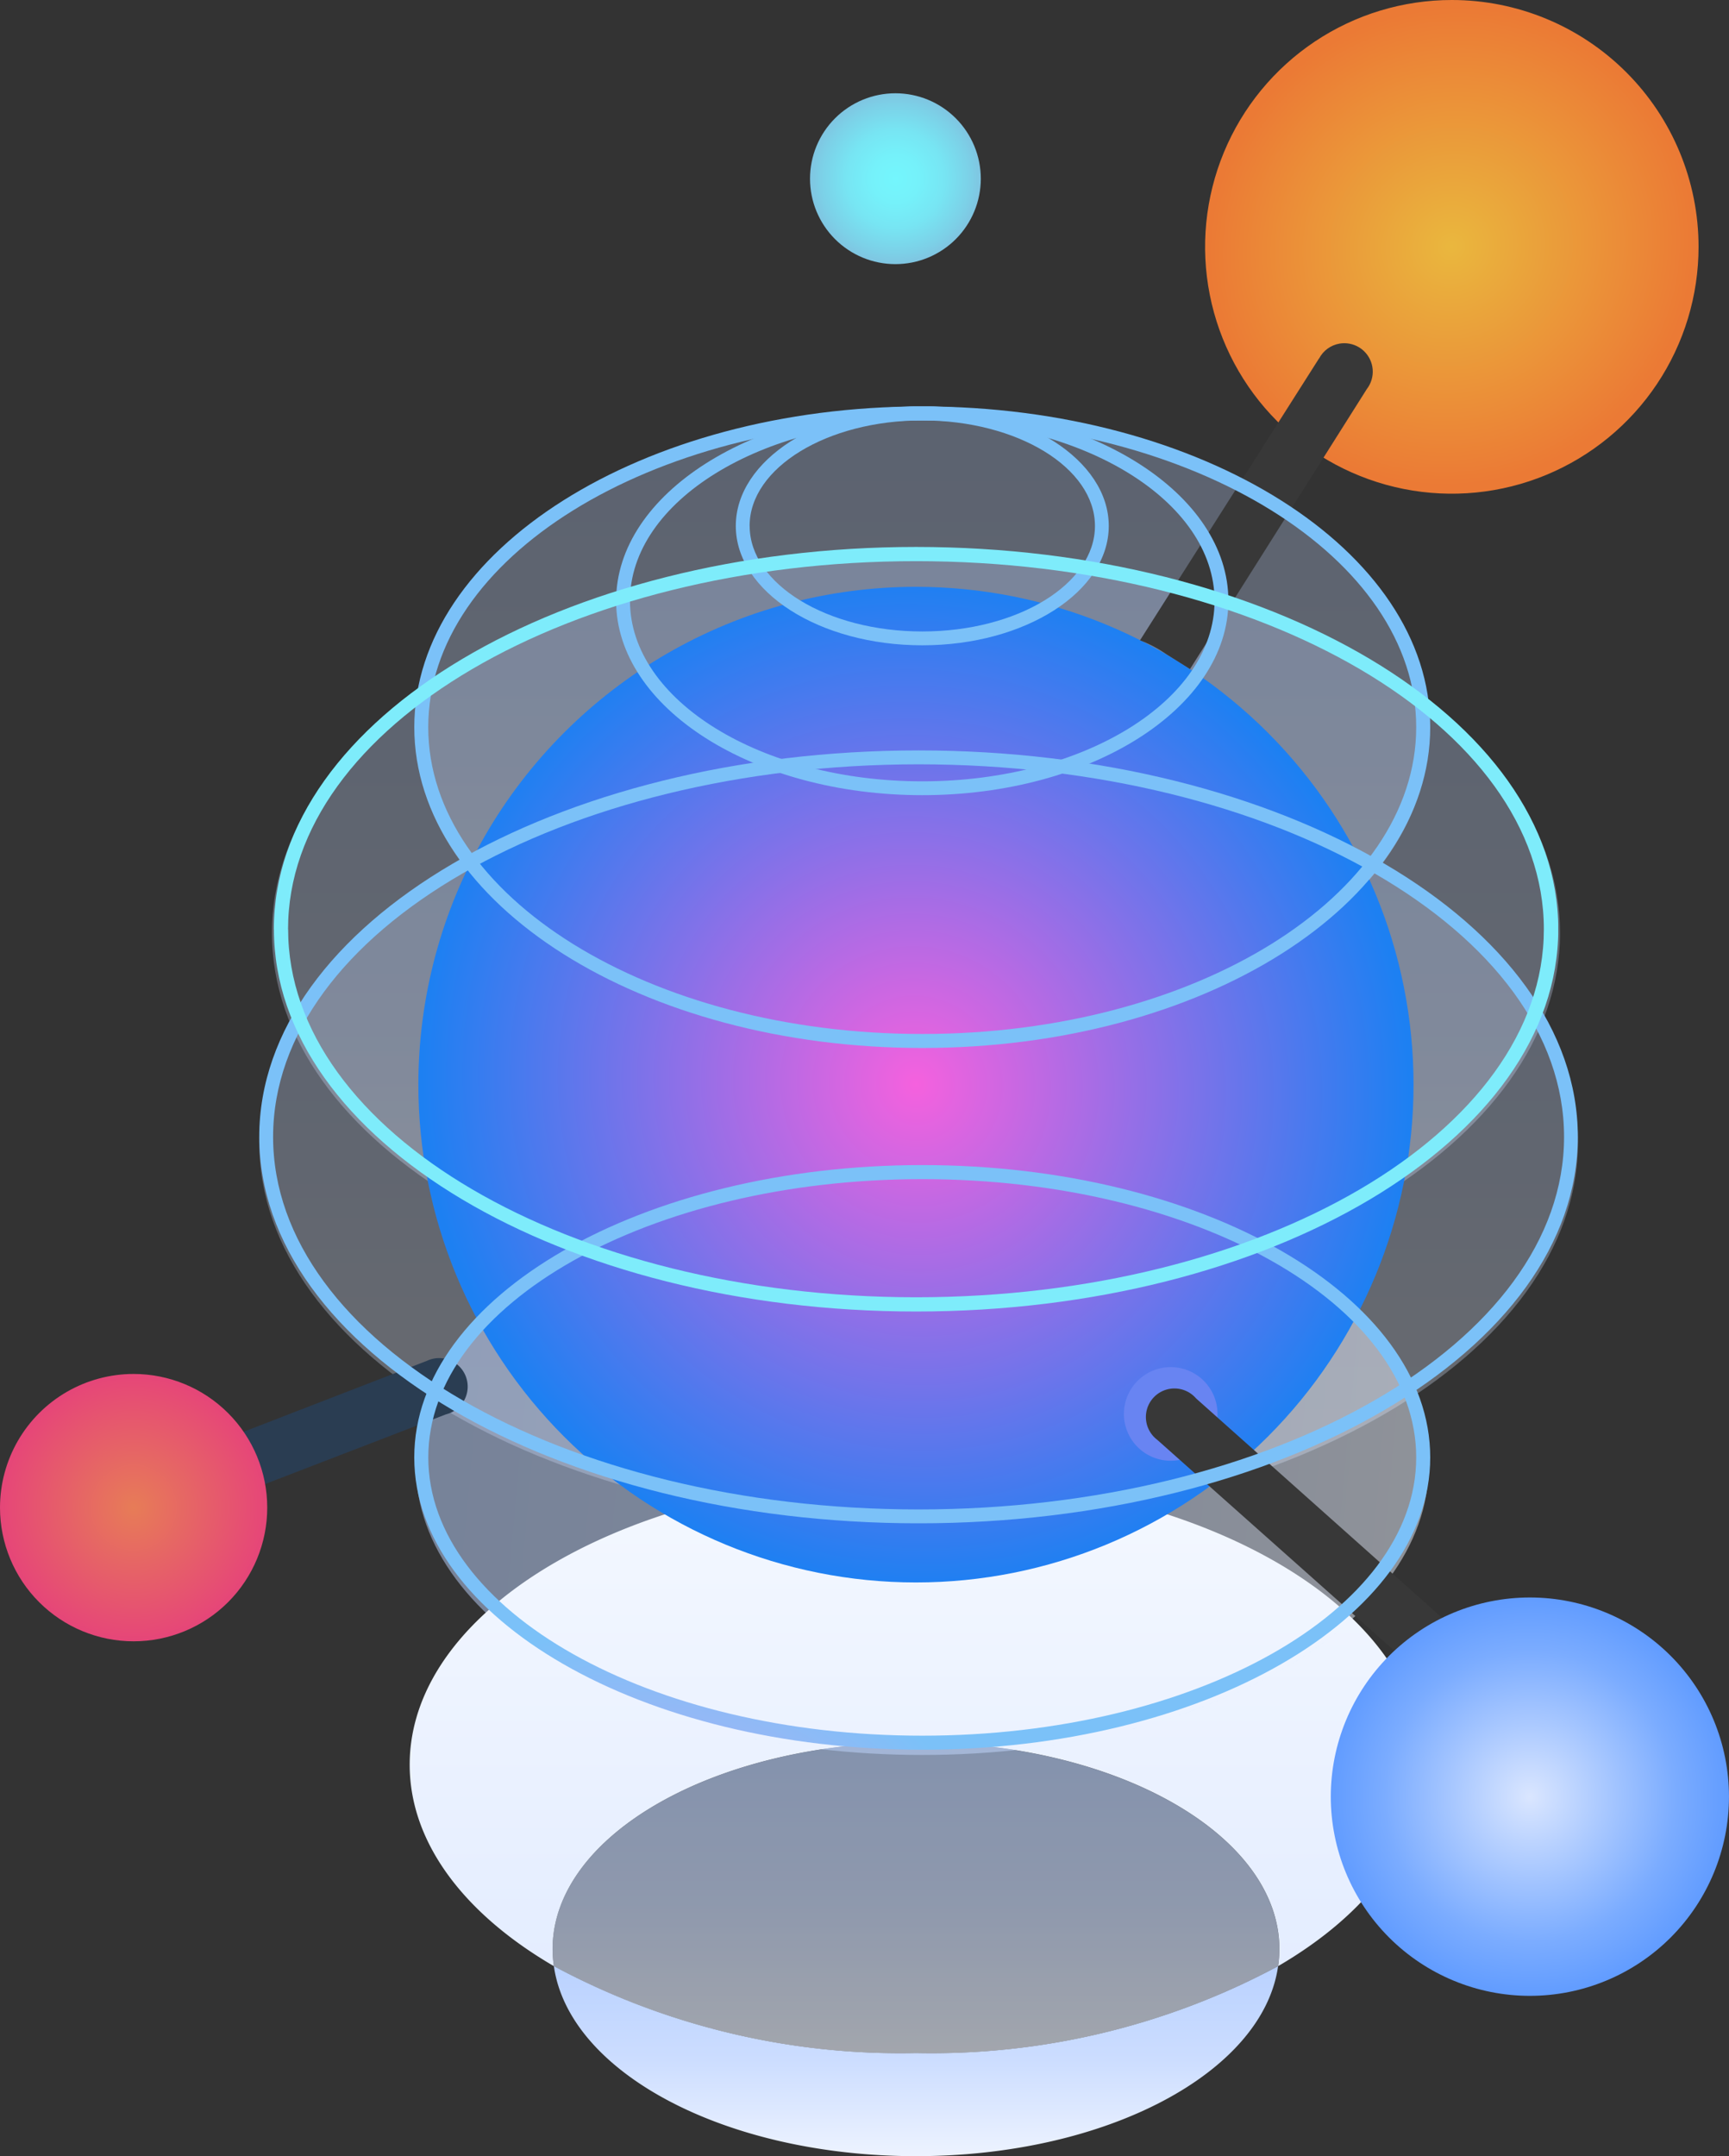 <svg xmlns="http://www.w3.org/2000/svg" xmlns:xlink="http://www.w3.org/1999/xlink" width="68.841" height="85.81" viewBox="0 0 68.841 85.81"><rect x="0" y="0" width="68.841" height="85.81" fill="#333333" stroke="none"/><defs><style>.a{fill:url(#a);}.b{fill:url(#j);}.c{fill:url(#k);}.d{fill:none;}.e{fill:url(#l);}.f{fill:url(#m);}.ah,.g{fill:#383838;}.h{fill:url(#n);}.i{opacity:0.3;}.j{clip-path:url(#o);}.k{clip-path:url(#p);}.l{clip-path:url(#r);}.m{clip-path:url(#s);}.n{clip-path:url(#u);}.o{clip-path:url(#v);}.p{opacity:0.5;}.q{clip-path:url(#x);}.r{clip-path:url(#y);}.s{fill:url(#aa);}.t{fill:url(#ab);}.u{opacity:0.6;}.v{clip-path:url(#ac);}.w{fill:url(#ae);}.x{fill:url(#af);}.y{clip-path:url(#ag);}.z{clip-path:url(#ai);}.aa{clip-path:url(#ak);}.ab{fill:url(#al);}.ac{fill:url(#am);}.ad{fill:url(#an);}.ae{fill:url(#ao);}.af{clip-path:url(#ap);}.ag{fill:#6884f2;}.ah,.ak{stroke:rgba(0,0,0,0);stroke-miterlimit:10;}.ai{clip-path:url(#as);}.aj{clip-path:url(#au);}.ak{fill:#2a3d52;}.al{clip-path:url(#av);}.am{clip-path:url(#ax);}.an{clip-path:url(#ay);}.ao{clip-path:url(#az);}.ap{fill:url(#ba);}.aq{clip-path:url(#bb);}.ar{fill:url(#bc);}.as{clip-path:url(#bd);}.at{fill:url(#be);}.au{clip-path:url(#bf);}.av{fill:url(#bg);}.aw{clip-path:url(#bh);}.ax{fill:url(#bi);}.ay{clip-path:url(#bj);}.az{fill:url(#bk);}</style><linearGradient id="a" x1="0.5" x2="0.5" y2="1" gradientUnits="objectBoundingBox"><stop offset="0" stop-color="#bad2ff"/><stop offset="0.517" stop-color="#cdf"/><stop offset="1" stop-color="#edf3ff"/></linearGradient><radialGradient id="j" cx="0.5" cy="0.5" r="0.354" gradientTransform="translate(0 -0.008) scale(1 1.016)" gradientUnits="objectBoundingBox"><stop offset="0" stop-color="#f561de"/><stop offset="1" stop-color="#1d80f2"/></radialGradient><radialGradient id="k" cx="0.5" cy="0.5" r="0.378" gradientUnits="objectBoundingBox"><stop offset="0" stop-color="#74f6fd"/><stop offset="0.274" stop-color="#75f1fa"/><stop offset="0.562" stop-color="#77e5f3"/><stop offset="0.856" stop-color="#7cd0e7"/><stop offset="1" stop-color="#80c3e0"/></radialGradient><radialGradient id="l" cx="0.5" cy="0.5" r="0.349" gradientTransform="translate(0 0.011) scale(1 0.977)" gradientUnits="objectBoundingBox"><stop offset="0" stop-color="#eab73e"/><stop offset="1" stop-color="#eb7a35"/></radialGradient><radialGradient id="m" cx="0.5" cy="0.5" r="0.5" gradientUnits="objectBoundingBox"><stop offset="0" stop-color="#dae6ff"/><stop offset="0.522" stop-color="#7bacff"/><stop offset="1" stop-color="#3b84ff"/></radialGradient><radialGradient id="n" cx="0.5" cy="0.5" r="0.5" gradientUnits="objectBoundingBox"><stop offset="0" stop-color="#e77c57"/><stop offset="1" stop-color="#e53682"/></radialGradient><clipPath id="o"><rect class="a" width="40.316" height="24.921"/></clipPath><clipPath id="p"><path class="a" d="M70.033,42.421c0,6.882-9.025,12.461-20.158,12.461S29.717,49.3,29.717,42.421s9.025-12.46,20.158-12.46,20.158,5.579,20.158,12.46" transform="translate(-29.717 -29.961)"/></clipPath><clipPath id="r"><rect class="a" width="51.285" height="30.283"/></clipPath><clipPath id="s"><path class="a" d="M70.713,54.584c0,8.362-11.48,15.142-25.642,15.142S19.427,62.947,19.427,54.584,30.908,39.443,45.07,39.443s25.642,6.779,25.642,15.141" transform="translate(-19.427 -39.443)"/></clipPath><clipPath id="u"><rect class="a" width="52.505" height="30.526"/></clipPath><clipPath id="v"><path class="a" d="M71.024,69.467c0,8.429-11.754,15.263-26.253,15.263S18.519,77.9,18.519,69.467,30.273,54.2,44.771,54.2s26.253,6.834,26.253,15.263" transform="translate(-18.519 -54.204)"/></clipPath><clipPath id="x"><rect class="a" width="40.316" height="22.949"/></clipPath><clipPath id="y"><path class="a" d="M70.033,95.607c0,6.337-9.025,11.475-20.158,11.475s-20.158-5.137-20.158-11.475,9.025-11.474,20.158-11.474S70.033,89.27,70.033,95.607" transform="translate(-29.717 -84.133)"/></clipPath><linearGradient id="aa" x1="0.5" x2="0.5" y2="1" gradientUnits="objectBoundingBox"><stop offset="0" stop-color="#f4f8ff"/><stop offset="1" stop-color="#e4edff"/></linearGradient><linearGradient id="ab" x1="0.5" x2="0.5" y2="1" gradientUnits="objectBoundingBox"><stop offset="0" stop-color="#bad2ff"/><stop offset="0.493" stop-color="#cdf"/><stop offset="1" stop-color="#edf3ff"/></linearGradient><clipPath id="ac"><rect class="a" width="28.939" height="12.369"/></clipPath><radialGradient id="ae" cx="0.5" cy="0.5" r="0.712" gradientTransform="matrix(0.581, 0, 0, -1, -0.082, 3.643)" gradientUnits="objectBoundingBox"><stop offset="0" stop-color="#cbf1fc"/><stop offset="0.209" stop-color="#7eecfb"/><stop offset="0.586" stop-color="#acb0f4"/><stop offset="1" stop-color="#7bc1f8"/></radialGradient><radialGradient id="af" cx="0.5" cy="0.5" r="0.722" gradientTransform="matrix(0.569, 0, 0, -1.026, -0.177, 3.436)" xlink:href="#ae"/><clipPath id="ag"><path class="b" d="M29.885,61.712A19.812,19.812,0,1,0,49.7,41.9,19.812,19.812,0,0,0,29.885,61.712" transform="translate(-29.885 -41.9)"/></clipPath><clipPath id="ai"><path class="c" d="M57.862,10.056a3.4,3.4,0,1,0,3.4-3.4,3.4,3.4,0,0,0-3.4,3.4" transform="translate(-57.862 -6.651)"/></clipPath><clipPath id="ak"><rect class="d" width="68.841" height="85.81"/></clipPath><radialGradient id="al" cx="0.5" cy="0.5" r="0.674" gradientTransform="matrix(0.626, 0, 0, -1.02, -0.154, 5.556)" xlink:href="#ae"/><radialGradient id="am" cx="0.5" cy="0.5" r="0.681" gradientTransform="matrix(0.626, 0, 0, -1.02, -0.383, 9.301)" xlink:href="#ae"/><radialGradient id="an" cx="0.5" cy="0.5" r="0.693" gradientTransform="matrix(0.626, 0, 0, -1.02, -0.763, 15.498)" xlink:href="#ae"/><radialGradient id="ao" cx="0.5" cy="0.5" r="0.705" gradientTransform="matrix(0.59, 0, 0, -1, -0.087, 4.226)" gradientUnits="objectBoundingBox"><stop offset="0" stop-color="#cbf1fc"/><stop offset="0.957" stop-color="#7eecfb"/><stop offset="1" stop-color="#7eecfb"/></radialGradient><clipPath id="ap"><path class="e" d="M95.909,0a9.824,9.824,0,1,0,9.823,9.823A9.823,9.823,0,0,0,95.909,0Z" transform="translate(-86.085)"/></clipPath><clipPath id="as"><path class="f" d="M95.063,121.988a7.927,7.927,0,1,0,7.927-7.927,7.927,7.927,0,0,0-7.927,7.927" transform="translate(-95.063 -114.061)"/></clipPath><clipPath id="au"><path class="g" d="M89.377,24.522a1.131,1.131,0,0,0-.813.592l-.005,0L81.433,36.33a4.876,4.876,0,0,1,1.036.545c.623.387.954.6.954.6l7.038-11.141a1.132,1.132,0,0,0-.895-1.828,1.1,1.1,0,0,0-.19.016" transform="translate(-81.433 -24.506)"/></clipPath><clipPath id="av"><path class="h" d="M0,103.42A5.32,5.32,0,1,0,5.32,98.1,5.32,5.32,0,0,0,0,103.42" transform="translate(0 -98.1)"/></clipPath><clipPath id="ax"><rect class="d" width="51.285" height="30.283"/></clipPath><clipPath id="ay"><path class="d" d="M70.713,54.584c0,8.362-11.48,15.142-25.642,15.142S19.427,62.947,19.427,54.584,30.908,39.443,45.07,39.443s25.642,6.779,25.642,15.141" transform="translate(-19.427 -39.443)"/></clipPath><clipPath id="az"><path class="d" d="M.552,40.2c0-8.176,11.529-14.827,25.7-14.827s25.7,6.651,25.7,14.827-11.53,14.827-25.7,14.827S.552,48.375.552,40.2M0,40.2c0,8.479,11.777,15.379,26.252,15.379S52.5,48.678,52.5,40.2,40.728,24.82,26.252,24.82,0,31.719,0,40.2" transform="translate(0 -24.82)"/></clipPath><radialGradient id="ba" cx="0.5" cy="0.5" r="0.699" gradientTransform="matrix(0.586, 0, 0, -1, 0, 2.586)" xlink:href="#ae"/><clipPath id="bb"><path class="d" d="M11.75,66.376c0-6.107,8.823-11.075,19.667-11.075s19.667,4.968,19.667,11.075S42.261,77.45,31.417,77.45,11.75,72.482,11.75,66.376m-.559,0c0,6.414,9.073,11.633,20.226,11.633S51.642,72.79,51.642,66.376,42.569,54.741,31.417,54.741,11.191,59.96,11.191,66.376" transform="translate(-11.191 -54.741)"/></clipPath><radialGradient id="bc" cx="0.5" cy="0.5" r="0.705" gradientTransform="matrix(0.575, 0, 0, -1.026, -0.065, 2.026)" xlink:href="#ae"/><clipPath id="bd"><path class="d" d="M11.749,12.766C11.749,6.034,20.573.557,31.418.557S51.085,6.034,51.085,12.766,42.263,24.975,31.418,24.975,11.749,19.5,11.749,12.766M31.418,0C20.266,0,11.193,5.727,11.193,12.766s9.073,12.766,20.225,12.766,20.225-5.727,20.225-12.766S42.569,0,31.418,0Z" transform="translate(-11.193 -0.001)"/></clipPath><radialGradient id="be" cx="0.5" cy="0.5" r="0.659" gradientTransform="matrix(0.631, 0, 0, -1.02, -0.056, 4.229)" xlink:href="#ae"/><clipPath id="bf"><path class="d" d="M26.314,7.739c0-3.96,5.221-7.182,11.638-7.182S49.589,3.779,49.589,7.739s-5.221,7.183-11.637,7.183S26.314,11.7,26.314,7.739m-.552,0c0,4.265,5.468,7.734,12.189,7.734S50.14,12,50.14,7.739,44.672,0,37.951,0,25.762,3.474,25.762,7.739" transform="translate(-25.762 -0.005)"/></clipPath><radialGradient id="bg" cx="0.5" cy="0.5" r="0.656" gradientTransform="matrix(0.634, 0, 0, -1.02, -0.213, 6.98)" xlink:href="#ae"/><clipPath id="bh"><path class="d" d="M34.95,4.758c0-2.316,3.084-4.2,6.874-4.2S48.7,2.441,48.7,4.758s-3.084,4.2-6.874,4.2-6.874-1.885-6.874-4.2m-.552,0c0,2.62,3.332,4.751,7.426,4.751S49.25,7.377,49.25,4.758,45.919,0,41.824,0,34.4,2.137,34.4,4.758" transform="translate(-34.398 -0.005)"/></clipPath><radialGradient id="bi" cx="0.5" cy="0.5" r="0.652" gradientTransform="matrix(0.64, 0, 0, -1.02, -0.46, 11.36)" xlink:href="#ae"/><clipPath id="bj"><path class="d" d="M1.62,25.353c0-8.077,11.216-14.648,25-14.648s25,6.57,25,14.648S40.409,40,26.623,40s-25-6.57-25-14.647m-.566,0c0,8.389,11.47,15.214,25.569,15.214s25.569-6.825,25.569-15.214S40.722,10.139,26.623,10.139,1.054,16.964,1.054,25.353" transform="translate(-1.054 -10.139)"/></clipPath><radialGradient id="bk" cx="0.5" cy="0.5" r="0.691" gradientTransform="matrix(0.595, 0, 0, -1, -0.005, 3.146)" xlink:href="#ao"/></defs><g transform="translate(12598 12352.078)"><g class="i" transform="translate(-12581.437 -12335.378)"><g class="j"><g transform="translate(0 0)"><g class="k"><rect class="a" width="40.316" height="24.921" transform="translate(0 0)"/></g></g></g></g><g class="i" transform="translate(-12587.172 -12330.093)"><g class="l"><g transform="translate(0)"><g class="m"><rect class="a" width="51.286" height="30.283" transform="translate(0 0)"/></g></g></g></g><g class="i" transform="translate(-12587.678 -12321.865)"><g class="n"><g transform="translate(0 0)"><g class="o"><rect class="a" width="52.505" height="30.527" transform="translate(0 0)"/></g></g></g></g><g class="p" transform="translate(-12581.437 -12305.184)"><g class="q"><g transform="translate(0 0)"><g class="r"><rect class="a" width="26.292" height="42.12" transform="translate(-1.943 22.784) rotate(-85.126)"/></g></g></g></g><path class="s" d="M69.581,116.89c0-6.337-9.025-11.475-20.158-11.475s-20.158,5.137-20.158,11.475c0,3.12,2.191,5.948,5.741,8.016a4.77,4.77,0,0,1-.052-.674c0-4.549,6.478-8.236,14.47-8.236s14.469,3.688,14.469,8.236a4.77,4.77,0,0,1-.052.674c3.55-2.068,5.741-4.9,5.741-8.016" transform="translate(-12610.953 -12398.736)"/><path class="t" d="M39.565,140.384c.6,4.233,6.825,7.562,14.417,7.562S67.8,144.617,68.4,140.384a29.2,29.2,0,0,1-14.417,3.459,29.194,29.194,0,0,1-14.417-3.459" transform="translate(-12615.512 -12414.214)"/><g class="u" transform="translate(-12576 -12282.741)"><g class="v"><path class="a" d="M53.94,124.4c-7.991,0-14.469,3.688-14.469,8.236a4.763,4.763,0,0,0,.052.674,29.193,29.193,0,0,0,14.417,3.459,29.193,29.193,0,0,0,14.417-3.459,4.763,4.763,0,0,0,.052-.674c0-4.549-6.478-8.236-14.469-8.236" transform="translate(-39.471 -124.397)"/></g></g><path class="w" d="M71.024,69.467h0c0,8.43-11.754,15.263-26.252,15.263S18.52,77.9,18.52,69.467,30.274,54.2,44.772,54.2s26.252,6.834,26.252,15.263h0c0-8.43-11.754-15.263-26.252-15.263S18.52,61.038,18.52,69.467,30.274,84.731,44.772,84.731,71.024,77.9,71.024,69.467Z" transform="translate(-12606.197 -12376.069)"/><path class="x" d="M70.033,95.608h0c0,6.337-9.025,11.475-20.158,11.475s-20.158-5.137-20.158-11.475,9.025-11.475,20.158-11.475S70.033,89.27,70.033,95.608h0c0-6.337-9.025-11.475-20.158-11.475S29.717,89.27,29.717,95.608s9.025,11.475,20.158,11.475,20.158-5.137,20.158-11.475Z" transform="translate(-12611.153 -12389.316)"/><rect class="d" width="68.841" height="85.81" transform="translate(-12598 -12352.078)"/><g transform="translate(-12581.343 -12328.724)"><g class="y"><rect class="b" width="56.035" height="56.035" transform="matrix(0.701, -0.713, 0.713, 0.701, -19.809, 20.136)"/></g></g><g transform="translate(-12565.749 -12348.371)"><g class="z"><rect class="c" width="9.216" height="9.216" transform="translate(-2.832 1.515) rotate(-28.142)"/></g></g><g class="aa" transform="translate(-12598 -12352.078)"><path class="ab" d="M70.033,42.01h0c0,6.97-9.025,12.62-20.158,12.62s-20.158-5.65-20.158-12.62,9.025-12.62,20.158-12.62,20.158,5.65,20.158,12.62h0c0-6.97-9.025-12.62-20.158-12.62S29.717,35.04,29.717,42.01s9.025,12.62,20.158,12.62,20.158-5.65,20.158-12.62Z" transform="translate(-13.153 -13.008)"/><path class="ac" d="M68.361,36.928h0c0,4.163-5.39,7.538-12.04,7.538s-12.04-3.375-12.04-7.538,5.39-7.538,12.04-7.538,12.04,3.375,12.04,7.538h0c0-4.163-5.39-7.538-12.04-7.538s-12.04,3.375-12.04,7.538,5.39,7.538,12.04,7.538,12.04-3.375,12.04-7.538Z" transform="translate(-19.6 -13.008)"/><path class="ad" d="M67.37,33.914h0c0,2.5-3.235,4.524-7.226,4.524s-7.226-2.026-7.226-4.524,3.235-4.524,7.226-4.524,7.226,2.026,7.226,4.524h0c0-2.5-3.235-4.524-7.226-4.524s-7.226,2.026-7.226,4.524,3.235,4.524,7.226,4.524,7.226-2.026,7.226-4.524Z" transform="translate(-23.422 -13.008)"/><path class="ae" d="M70.694,54.627h0c0,8.333-11.441,15.089-25.554,15.089S19.586,62.96,19.586,54.627,31.027,39.538,45.14,39.538s25.554,6.755,25.554,15.089h0c0-8.333-11.441-15.089-25.554-15.089S19.586,46.293,19.586,54.627,31.027,69.716,45.14,69.716,70.694,62.96,70.694,54.627Z" transform="translate(-8.669 -17.5)"/></g><g transform="translate(-12550.018 -12352.078)"><g class="af"><rect class="e" width="27.651" height="27.651" transform="matrix(0.773, -0.634, 0.634, 0.773, -9.634, 7.903)"/></g></g><g class="aa" transform="translate(-12598 -12352.078)"><path class="ag" d="M84.01,99.476a1.863,1.863,0,1,1-1.862-1.862,1.862,1.862,0,0,1,1.862,1.862" transform="translate(-35.535 -43.206)"/><path class="ah" d="M12598.444,12354.12l0,0a1.136,1.136,0,1,1,1.548-1.646l10.046,8.956-1.819,1.383Z" transform="translate(-12552.371 -12296.822)"/></g><g transform="translate(-12545.014 -12288.502)"><g class="ai"><rect class="f" width="22.054" height="22.054" transform="translate(-7.412 5.116) rotate(-34.614)"/></g></g><g transform="translate(-12552.61 -12338.419)"><g class="aj"><rect class="g" width="15.961" height="15.2" transform="matrix(0.595, -0.803, 0.803, 0.595, -6.204, 8.37)"/></g></g><rect class="d" width="68.841" height="85.81" transform="translate(-12598 -12352.078)"/><path class="ak" d="M0,4.826,12.2.109v0a1.136,1.136,0,1,1,.762,2.128L.4,7.075Z" transform="translate(-12593.204 -12298.028)"/><g transform="translate(-12598 -12297.398)"><g class="al"><rect class="h" width="13.631" height="13.631" transform="translate(-3.411 1.238) rotate(-19.942)"/></g></g><g class="i" transform="translate(-12587.172 -12330.093)"><g class="am"><g transform="translate(0)"><g class="an"><rect class="d" width="51.286" height="30.283" transform="translate(0 0)"/></g></g></g></g><g transform="translate(29.322 23.098)"><g transform="translate(-12617 -12359)"><g transform="translate(0 13.689)"><g class="ao"><rect class="ap" width="52.505" height="30.758" transform="translate(0 0)"/></g></g><g transform="translate(6.172 30.191)"><g class="aq"><rect class="ar" width="40.451" height="23.268" transform="translate(0 0)"/></g></g><g transform="translate(6.173 0)"><g class="as"><rect class="at" width="40.449" height="25.531" transform="translate(0 0)"/></g></g><g transform="translate(14.209 0.002)"><g class="au"><rect class="av" width="24.378" height="15.468" transform="translate(0 0)"/></g></g><g transform="translate(18.972 0.002)"><g class="aw"><rect class="ax" width="14.852" height="9.504" transform="translate(0 0)"/></g></g><g transform="translate(0.581 5.591)"><g class="ay"><rect class="az" width="51.138" height="30.428" transform="translate(0 0)"/></g></g></g></g></g></svg>